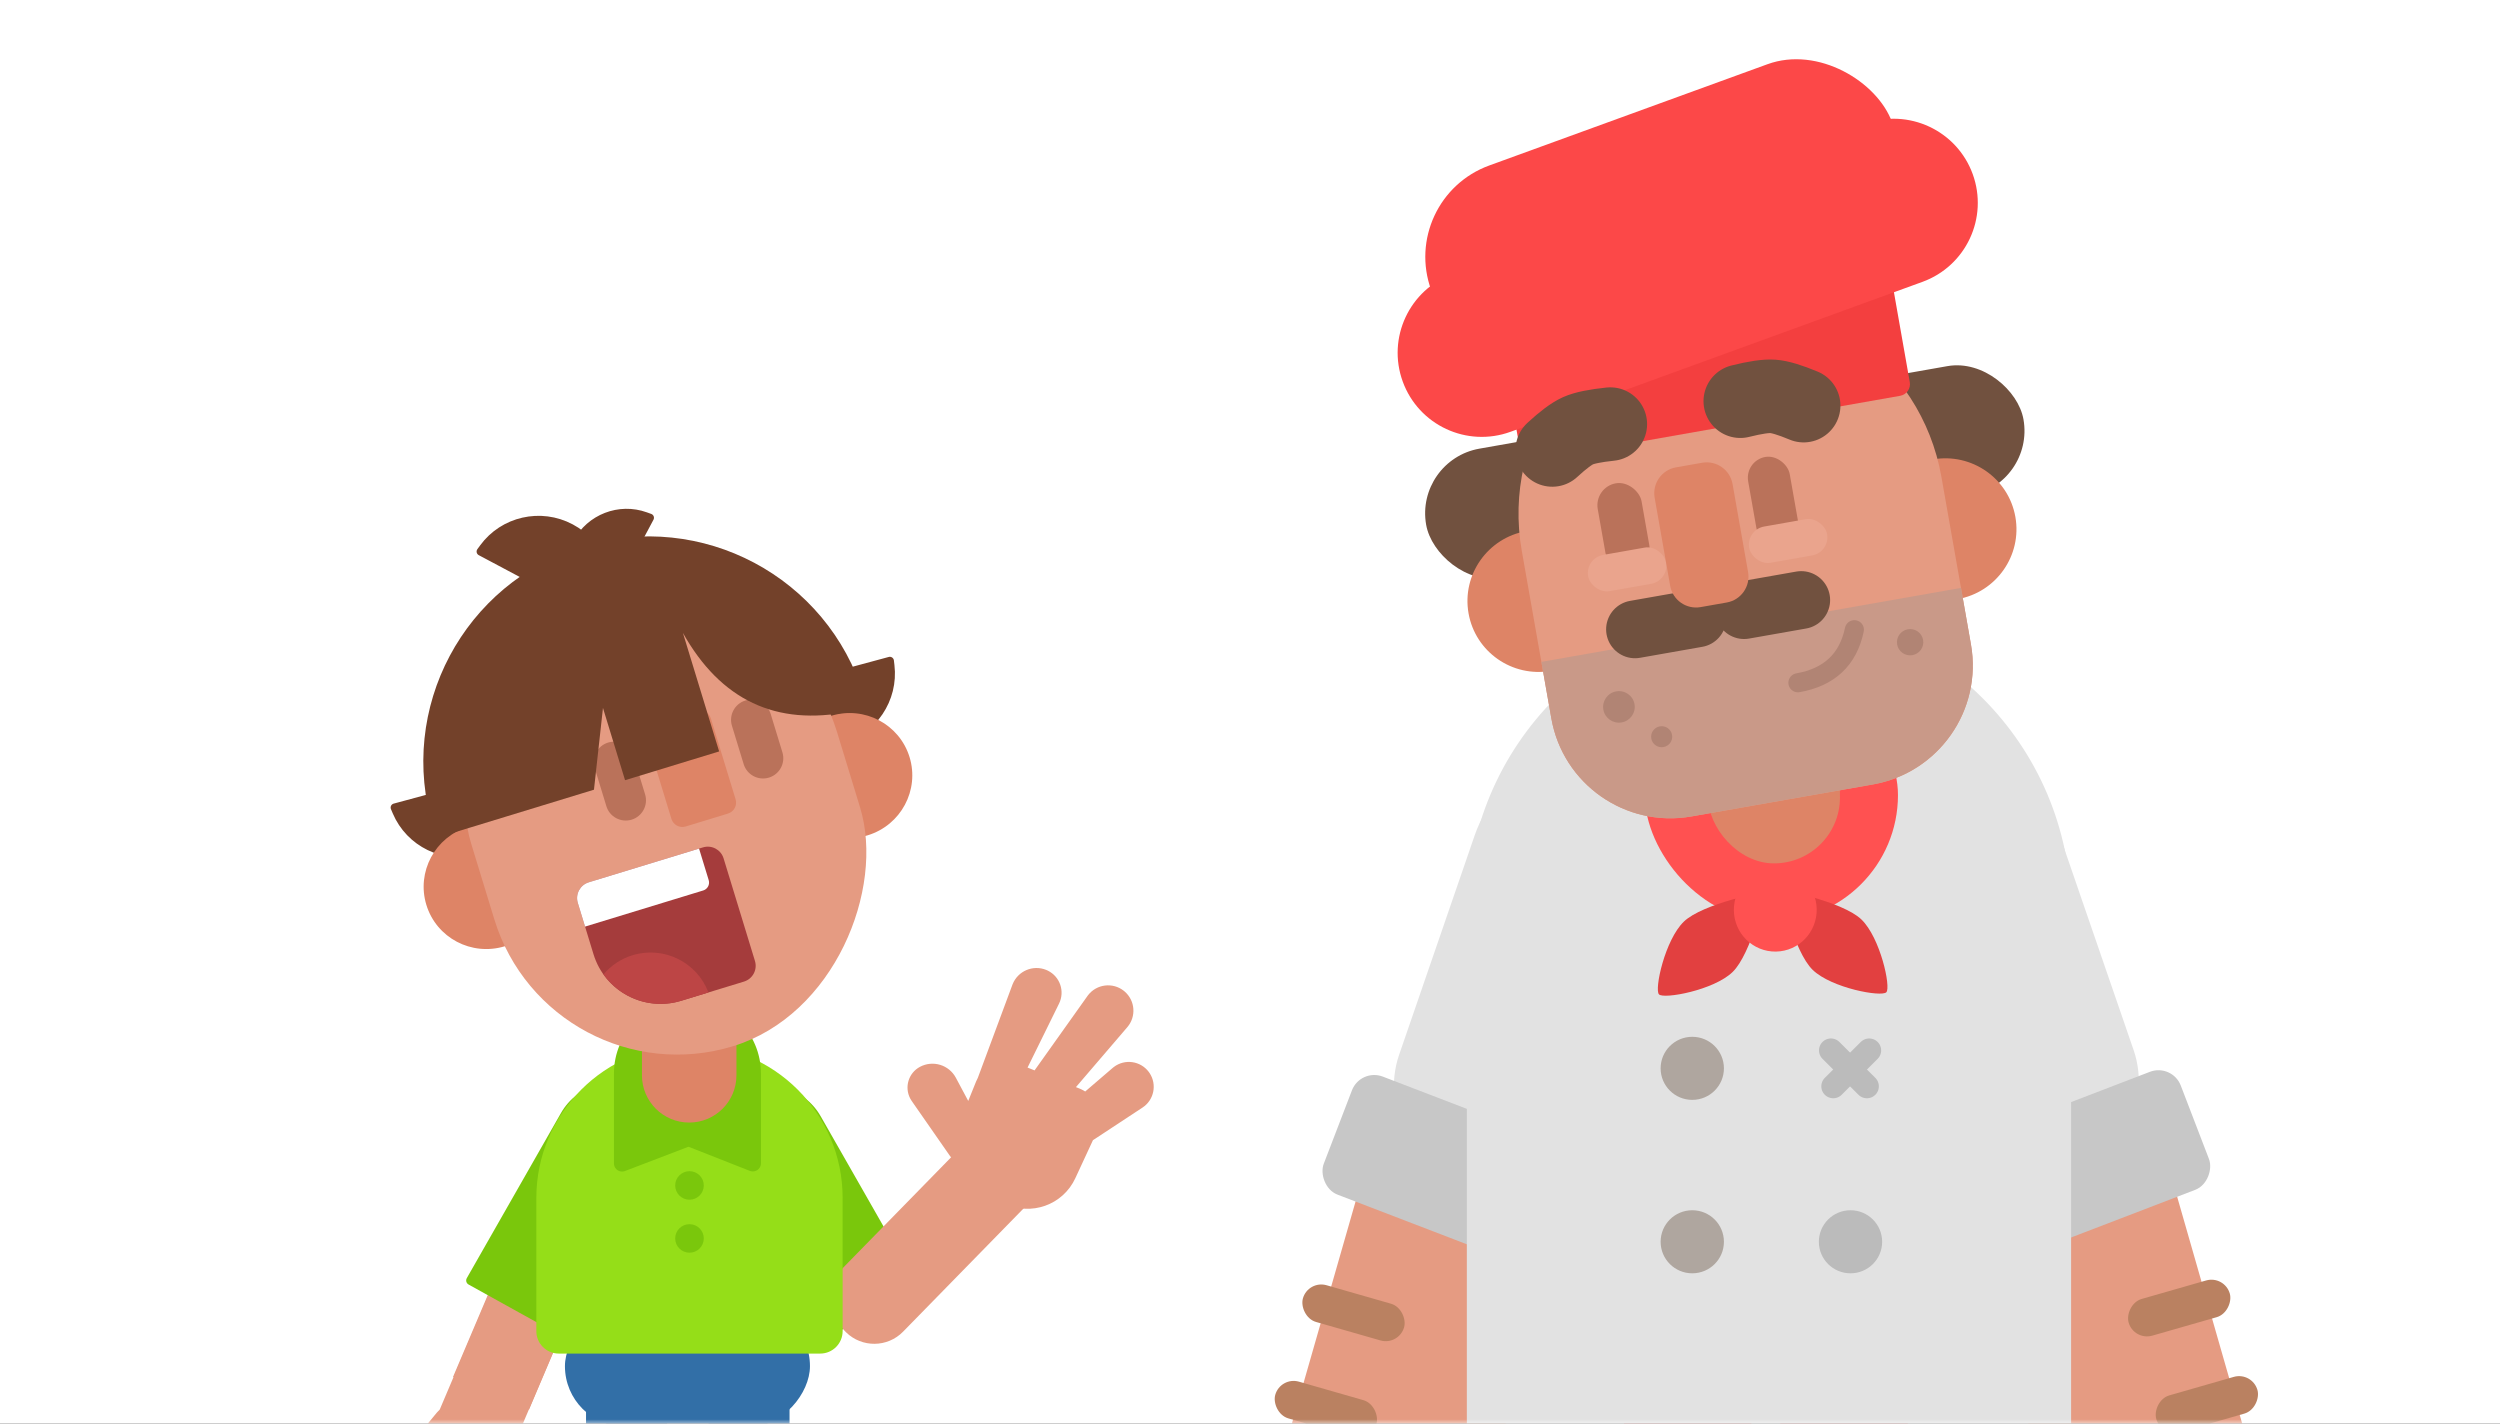 <svg xmlns="http://www.w3.org/2000/svg" xmlns:xlink="http://www.w3.org/1999/xlink" width="288" height="164" viewBox="0 0 288 164">
  <rect x="0" y="0" width="288" height="164" fill="#333333" stroke="none"/>
  <defs>
    <rect id="exp_what_is_your_name_formal-a" width="288" height="164"/>
    <path id="exp_what_is_your_name_formal-c" d="M49.086,37.538 L49.086,44.155 C49.086,51.843 42.853,58.076 35.165,58.076 L13.922,58.076 C6.233,58.076 -3.33595747e-13,51.843 -3.37951889e-13,44.155 L-3.37951889e-13,37.538 L49.086,37.538 Z"/>
  </defs>
  <g fill="none" fill-rule="evenodd">
    <mask id="exp_what_is_your_name_formal-b" fill="#fff">
      <use xlink:href="#exp_what_is_your_name_formal-a"/>
    </mask>
    <use fill="#FFF" xlink:href="#exp_what_is_your_name_formal-a"/>
    <g mask="url(#exp_what_is_your_name_formal-b)">
      <g transform="translate(139.424 -1)">
        <g transform="matrix(-1 0 0 1 127.986 83.213)">
          <g transform="rotate(16 -136.473 84.374)">
            <path fill="#E59B82" d="M14.586,0 L14.621,0 C21.155,-1.20027519e-15 26.452,5.297 26.452,11.831 L26.452,58.879 C26.452,62.222 23.742,64.932 20.399,64.932 L8.808,64.932 C5.465,64.932 2.755,62.222 2.755,58.879 L2.755,11.831 C2.755,5.297 8.052,1.20027519e-15 14.586,0 Z"/>
            <rect width="12.124" height="4.402" y="24.762" fill="#BA8161" rx="2.201"/>
            <rect width="12.124" height="4.402" y="36.318" fill="#BA8161" rx="2.201"/>
          </g>
          <rect width="28.428" height="55.228" x="25.186" y="3.156" fill="#E2E2E2" rx="14.214" transform="rotate(19 39.4 30.77)"/>
          <rect width="23.615" height="14.564" x="13.777" y="44.022" fill="#C7C7C7" rx="2.751" transform="rotate(21 25.585 51.304)"/>
        </g>
        <g transform="translate(.135 83.764)">
          <g transform="rotate(16 -136.473 84.374)">
            <path fill="#E59B82" d="M14.586,0 L14.621,0 C21.155,-1.20027519e-15 26.452,5.297 26.452,11.831 L26.452,58.879 C26.452,62.222 23.742,64.932 20.399,64.932 L8.808,64.932 C5.465,64.932 2.755,62.222 2.755,58.879 L2.755,11.831 C2.755,5.297 8.052,1.20027519e-15 14.586,0 Z"/>
            <rect width="12.124" height="4.402" y="24.762" fill="#BA8161" rx="2.201"/>
            <rect width="12.124" height="4.402" y="36.318" fill="#BA8161" rx="2.201"/>
          </g>
          <rect width="28.428" height="55.228" x="25.186" y="3.156" fill="#E2E2E2" rx="14.214" transform="rotate(19 39.4 30.77)"/>
          <rect width="23.615" height="14.564" x="13.777" y="44.022" fill="#C7C7C7" rx="2.751" transform="rotate(21 25.585 51.304)"/>
        </g>
        <g transform="translate(33.652 110.753)">
          <polygon fill="#FC4848" points="14.008 0 28.683 0 28.683 111.769 14.008 111.769"/>
          <polygon fill="#FC4848" points="32.018 0 46.693 0 46.693 111.769 32.018 111.769"/>
        </g>
        <path fill="#E2E2E2" d="M64.361,71.235 L64.361,71.235 C83.584,71.235 99.167,86.819 99.167,106.041 L99.167,179.318 C99.167,182.661 96.457,185.371 93.114,185.371 L35.608,185.371 C32.265,185.371 29.555,182.661 29.555,179.318 L29.555,106.041 C29.555,86.819 45.138,71.235 64.361,71.235 Z"/>
        <rect width="29.165" height="29.062" x="50.057" y="78.059" fill="#FF5151" rx="14.531"/>
        <path fill="#E24040" d="M71.759,117.907 C72.556,117.907 75.797,113.042 75.797,110.024 C75.797,107.005 71.804,100.887 71.759,100.887 C71.714,100.887 67.721,107.005 67.721,110.024 C67.721,113.042 70.962,117.907 71.759,117.907 Z" transform="rotate(-46 71.759 109.397)"/>
        <path fill="#E24040" d="M57.811,118.15 C58.609,118.15 61.85,113.285 61.85,110.267 C61.85,107.249 57.856,101.13 57.811,101.13 C57.767,101.13 53.773,107.249 53.773,110.267 C53.773,113.285 57.014,118.15 57.811,118.15 Z" transform="scale(-1 1) rotate(-46 0 245.836)"/>
        <ellipse cx="65.088" cy="105.813" fill="#FF5151" rx="4.772" ry="4.81" transform="rotate(-1 65.088 105.813)"/>
        <rect width="15.19" height="50.253" x="57.349" y="50.208" fill="#DE8466" rx="7.595"/>
        <ellipse cx="55.526" cy="124.073" fill="#AFA69F" rx="3.646" ry="3.633"/>
        <ellipse cx="55.526" cy="144.053" fill="#AFA69F" rx="3.646" ry="3.633"/>
        <ellipse cx="73.754" cy="144.053" fill="#BBB" rx="3.646" ry="3.633"/>
        <g transform="rotate(-10 87.07 -64.37)">
          <rect width="69.875" height="15.136" x="3.964" y="41.171" fill="#71513F" rx="7.568"/>
          <ellipse cx="62.767" cy="59.637" fill="#DE8466" rx="8.203" ry="8.174"/>
          <ellipse cx="15.205" cy="59.637" fill="#DE8466" rx="8.203" ry="8.174"/>
          <g transform="translate(14.293 29.062)">
            <path fill="#E59B82" d="M24.543,0 L24.543,0 C38.098,-2.48998642e-15 49.086,10.988 49.086,24.543 L49.086,44.155 C49.086,51.843 42.853,58.076 35.165,58.076 L13.922,58.076 C6.233,58.076 -2.74928557e-15,51.843 -7.10542736e-15,44.155 L-7.10542736e-15,24.543 C-8.76541831e-15,10.988 10.988,2.48998642e-15 24.543,0 Z"/>
            <use fill="#C99988" xlink:href="#exp_what_is_your_name_formal-c"/>
          </g>
          <rect width="5.128" height="10.247" x="23.745" y="47.831" fill="#BA725A" rx="2.564"/>
          <rect width="4.861" height="10.293" x="41.365" y="47.831" fill="#BA725A" rx="2.43"/>
          <rect width="45.57" height="15.136" x="16.116" y="28.456" fill="#F33F3F" rx="1.362"/>
          <path stroke="#71513F" stroke-linecap="round" stroke-linejoin="round" stroke-width="6.658" d="M45.011 64.783L38.327 64.783M32.859 64.783L25.568 64.783"/>
          <g fill="#FC4848" transform="rotate(-10 70.913 2.152)">
            <rect width="56.507" height="22.402" x="6.684" rx="11.201"/>
            <path d="M9.687,10.293 L60.187,10.293 C65.538,10.293 69.875,14.63 69.875,19.98 L69.875,19.98 C69.875,25.33 65.538,29.667 60.187,29.667 L9.687,29.667 C4.337,29.667 6.55199778e-16,25.33 0,19.98 L0,19.98 C-6.55199778e-16,14.63 4.337,10.293 9.687,10.293 Z" transform="matrix(-1 0 0 1 69.875 0)"/>
          </g>
          <rect width="9.114" height="4.238" x="21.314" y="55.702" fill="#EAA48D" rx="2.119"/>
          <rect width="9.114" height="4.238" x="40.15" y="55.702" fill="#EAA48D" rx="2.119"/>
          <path fill="#DE8466" d="M33.455,47.225 L36.516,47.225 C38.187,47.225 39.542,48.58 39.542,50.252 L39.542,60.546 C39.542,62.217 38.187,63.572 36.516,63.572 L33.455,63.572 C31.783,63.572 30.428,62.217 30.428,60.546 L30.428,50.252 C30.428,48.58 31.783,47.225 33.455,47.225 Z"/>
          <path stroke="#71513F" stroke-linecap="round" stroke-linejoin="round" stroke-width="8.474" d="M19.565,41.903 C21.17,41.359 22.374,41.087 23.176,41.087 C23.978,41.087 25.214,41.359 26.882,41.903" transform="rotate(-14 23.223 41.495)"/>
          <path stroke="#71513F" stroke-linecap="round" stroke-linejoin="round" stroke-width="8.474" d="M42.065,41.903 C43.67,41.359 44.874,41.087 45.676,41.087 C46.478,41.087 47.714,41.359 49.382,41.903" transform="scale(-1 1) rotate(-14 0 413.883)"/>
          <path stroke="#B18474" stroke-linecap="round" stroke-linejoin="round" stroke-width="2.201" d="M42.981,74.103 C46.652,74.103 49.14,72.473 50.446,69.212"/>
          <ellipse cx="22.192" cy="73.26" fill="#B18474" rx="1.823" ry="1.816"/>
          <ellipse cx="26.445" cy="77.498" fill="#B18474" rx="1.215" ry="1.211"/>
          <ellipse cx="56.522" cy="71.746" fill="#B18474" rx="1.519" ry="1.514"/>
        </g>
        <path stroke="#BBB" stroke-linecap="round" stroke-linejoin="round" stroke-width="2.751" d="M75.909,122.007 L71.766,126.144"/>
        <path stroke="#BBB" stroke-linecap="round" stroke-linejoin="round" stroke-width="2.751" d="M75.909,122.007 L71.766,126.144" transform="matrix(-1 0 0 1 147.409 0)"/>
      </g>
    </g>
    <g mask="url(#exp_what_is_your_name_formal-b)">
      <g transform="matrix(-1 0 0 1 137 46)">
        <path fill="#326FA7" d="M47.078 110.049L54.343 110.049C54.913 110.049 55.376 110.511 55.376 111.082L55.376 152.876C55.376 153.446 54.913 153.909 54.343 153.909L47.078 153.909C46.507 153.909 46.045 153.446 46.045 152.876L46.045 111.082C46.045 110.511 46.507 110.049 47.078 110.049zM61.191 110.049L68.456 110.049C69.027 110.049 69.489 110.511 69.489 111.082L69.489 152.876C69.489 153.446 69.027 153.909 68.456 153.909L61.191 153.909C60.621 153.909 60.158 153.446 60.158 152.876L60.158 111.082C60.158 110.511 60.621 110.049 61.191 110.049z"/>
        <g transform="translate(56.865 75.774)">
          <g fill="#E59B82" transform="scale(-1 1) rotate(8 -65.025 -238.247)">
            <path d="M7.871,44.473 L5.293,48.295 C4.478,49.504 2.837,49.823 1.629,49.007 L1.599,48.987 C0.39,48.172 0.071,46.531 0.886,45.323 L5.753,38.107 C5.8,38.038 5.849,37.972 5.901,37.909 L8.702,33.344 C8.788,33.204 8.883,33.071 8.986,32.946 L17.81,0.013 L26.938,2.459 L17.768,36.679 L17.828,41.838 L17.946,45.209 C17.997,46.666 16.857,47.888 15.4,47.939 L15.363,47.94 C13.907,47.991 12.684,46.851 12.634,45.394 L12.624,45.134 C12.452,44.046 11.881,43.349 10.913,43.042 C9.892,42.718 8.878,43.195 7.871,44.473 Z"/>
            <polygon points="12.439 10.276 21.967 10.326 21.967 30.641 12.439 30.591" transform="rotate(15 17.203 20.459)"/>
          </g>
          <path fill="#7AC70C" d="M13.568,1.856 L13.568,1.856 C17.338,1.856 20.394,4.912 20.394,8.682 C20.394,8.71 20.394,8.738 20.394,8.766 L20.126,30.668 C20.122,30.962 19.883,31.198 19.589,31.198 L6.842,31.198 C6.546,31.198 6.305,30.958 6.305,30.661 C6.305,30.659 6.305,30.657 6.305,30.655 L6.573,8.766 C6.62,4.936 9.738,1.856 13.568,1.856 Z" transform="scale(-1 1) rotate(29 0 -35.093)"/>
        </g>
        <g transform="rotate(5 -821.016 118.579)">
          <path fill="#7AC70C" d="M39.313,2.609 L39.313,2.609 C43.121,2.609 46.208,5.696 46.208,9.504 C46.208,9.532 46.208,9.56 46.207,9.588 L45.937,31.723 C45.933,32.021 45.69,32.261 45.392,32.261 L32.522,32.261 C32.221,32.261 31.977,32.017 31.977,31.717 C31.977,31.715 31.977,31.712 31.977,31.71 L32.248,9.588 C32.295,5.72 35.444,2.609 39.313,2.609 Z" transform="rotate(24 39.093 17.435)"/>
          <path fill="#E59B82" d="M21.033,-1.459 L21.811,-1.25 C24.177,-0.616 25.643,1.747 25.161,4.149 L20.516,27.271 C20.011,29.785 17.564,31.413 15.05,30.908 C14.953,30.889 14.858,30.866 14.763,30.841 L13.984,30.632 C11.618,29.998 10.152,27.635 10.634,25.234 L15.28,2.111 C15.785,-0.402 18.232,-2.031 20.745,-1.526 C20.842,-1.506 20.938,-1.484 21.033,-1.459 Z" transform="scale(-1 1) rotate(38 -12.466 -41.383)"/>
        </g>
        <path fill="#E59B82" d="M24.152,80.552 C24.171,80.703 24.18,80.856 24.18,81.011 L24.18,83.436 L26.502,81.494 C27.796,80.412 29.722,80.582 30.806,81.874 C31.767,83.02 31.618,84.728 30.472,85.69 C30.39,85.759 30.303,85.823 30.213,85.882 L23.796,90.076 C23.635,90.181 23.466,90.266 23.293,90.332 C22.812,90.895 22.16,91.315 21.404,91.51 L16.98,92.648 C13.735,93.484 10.427,91.53 9.591,88.284 C9.49,87.889 9.428,87.484 9.408,87.076 L9.165,82.239 C9.132,82.197 9.099,82.153 9.068,82.108 L5.278,76.622 C4.378,75.321 4.704,73.537 6.006,72.638 C6.056,72.603 6.107,72.57 6.159,72.539 C7.515,71.724 9.274,72.163 10.089,73.519 C10.12,73.571 10.15,73.624 10.178,73.678 L12.094,77.381 C12.266,77.348 12.442,77.326 12.622,77.317 C12.683,77.314 12.745,77.312 12.807,77.312 L13.272,77.312 L10.372,68.69 C9.858,67.163 10.679,65.508 12.206,64.995 C12.248,64.98 12.29,64.967 12.332,64.955 C13.881,64.511 15.497,65.407 15.941,66.955 C15.953,66.998 15.964,67.04 15.974,67.083 L18.413,77.312 L19.284,77.312 L18.681,69.12 C18.566,67.558 19.739,66.199 21.301,66.084 C21.371,66.079 21.44,66.076 21.51,66.076 C23.148,66.076 24.477,67.405 24.477,69.043 C24.477,69.071 24.476,69.099 24.476,69.127 L24.152,80.552 Z" transform="rotate(-22 18.11 78.842)"/>
        <rect width="28.227" height="13.932" x="43.692" y="104.415" fill="#326FA7" rx="6.966"/>
        <rect width="28.227" height="3.612" x="43.692" y="110.049"/>
        <g transform="translate(39.929 74.366)">
          <path fill="#95DE18" d="M17.642,0 L17.642,0 C27.385,-1.78981185e-15 35.284,7.898 35.284,17.642 L35.284,32.983 C35.284,34.409 34.127,35.566 32.701,35.566 L2.582,35.566 C1.156,35.566 -2.69433226e-16,34.409 -4.4408921e-16,32.983 L0,17.642 C-1.1932079e-15,7.898 7.898,1.78981185e-15 17.642,0 Z"/>
          <ellipse cx="17.642" cy="22.302" fill="#7AC70C" rx="1.647" ry="1.643"/>
          <ellipse cx="17.642" cy="16.198" fill="#7AC70C" rx="1.647" ry="1.643"/>
        </g>
        <path fill="#7AC70C" d="M57.806,69.201 L57.806,69.201 C62.483,69.201 66.274,72.992 66.274,77.669 L66.274,88.025 C66.274,88.544 65.854,88.964 65.335,88.964 C65.22,88.964 65.106,88.943 64.999,88.902 L57.688,86.104 L50.621,88.885 C50.138,89.075 49.593,88.838 49.403,88.355 C49.36,88.246 49.338,88.129 49.338,88.012 L49.338,77.669 C49.338,72.992 53.129,69.201 57.806,69.201 Z"/>
        <path fill="#DE8466" d="M57.604,67.323 L57.604,67.323 C60.61,67.323 63.047,69.76 63.047,72.766 L63.047,77.876 C63.047,80.882 60.61,83.319 57.604,83.319 L57.604,83.319 C54.598,83.319 52.161,80.882 52.161,77.876 L52.161,72.766 C52.161,69.76 54.598,67.323 57.604,67.323 Z"/>
        <g transform="rotate(17 18.974 144.233)">
          <path fill="#73412A" stroke="#73412A" stroke-linecap="round" stroke-linejoin="round" stroke-width=".939" d="M56.959,25.644 C59.299,28.753 59.004,33.137 56.218,35.911 C53.434,38.684 49.035,38.978 45.914,36.648 L45.479,36.323 L56.634,25.213 L56.959,25.644 Z" transform="rotate(43 52.128 31.835)"/>
          <path fill="#73412A" stroke="#73412A" stroke-linecap="round" stroke-linejoin="round" stroke-width=".939" d="M13.207,25.644 C15.548,28.753 15.252,33.137 12.467,35.911 C9.682,38.684 5.283,38.978 2.163,36.648 L1.727,36.323 L12.883,25.213 L13.207,25.644 Z" transform="rotate(43 8.376 31.835)"/>
          <g transform="translate(1.411 14.555)">
            <path fill="#DE8466" d="M51.076,34.497 C55.077,34.497 58.32,31.275 58.32,27.301 C58.32,23.326 55.077,20.104 51.076,20.104 C47.075,20.104 43.832,23.326 43.832,27.301 C43.832,31.275 47.075,34.497 51.076,34.497 Z"/>
            <ellipse cx="7.355" cy="27.301" fill="#DE8466" rx="7.244" ry="7.197"/>
            <g transform="translate(7.211 .01)">
              <rect width="44.063" height="53.148" x=".046" y=".037" fill="#E59B82" rx="22.032"/>
              <path fill="#BA725A" d="M9.079 15.517L9.079 15.517C10.368 15.517 11.412 16.562 11.412 17.85L11.412 22.473C11.412 23.761 10.368 24.805 9.079 24.805L9.079 24.805C7.791 24.805 6.746 23.761 6.746 22.473L6.746 17.85C6.746 16.562 7.791 15.517 9.079 15.517zM25.621 15.526L25.621 15.526C26.91 15.526 27.954 16.571 27.954 17.859L27.954 22.482C27.954 23.77 26.91 24.814 25.621 24.814L25.621 24.814C24.333 24.814 23.289 23.77 23.289 22.482L23.289 17.859C23.289 16.571 24.333 15.526 25.621 15.526z"/>
              <path fill="#DE8466" d="M14.801,15.001 L19.899,15.001 C20.626,15.001 21.215,15.59 21.215,16.317 L21.215,26.069 C21.215,26.796 20.626,27.385 19.899,27.385 L14.801,27.385 C14.075,27.385 13.485,26.796 13.485,26.069 L13.485,16.317 C13.485,15.59 14.075,15.001 14.801,15.001 Z"/>
            </g>
          </g>
          <g fill="#73412A" transform="translate(4.234)">
            <path d="M29.408,34.809 L18.074,34.809 L18.074,20.532 C16.183,29.209 10.952,33.968 2.38,34.809 L0.25,34.809 L0.25,33.557 C0.25,19.229 11.865,7.614 26.193,7.614 C40.52,7.614 52.135,19.229 52.135,33.557 L52.135,34.809 L33.153,34.809 L29.408,26.107 L29.408,34.809 Z"/>
            <path stroke="#73412A" stroke-linecap="round" stroke-linejoin="round" stroke-width=".939" d="M21.654,10.864 C22.206,7.018 25.527,4.127 29.464,4.127 C33.402,4.127 36.722,7.018 37.275,10.864 L37.352,11.401 L21.577,11.401 L21.654,10.864 Z" transform="rotate(-45 29.464 7.764)"/>
            <path stroke="#73412A" stroke-linecap="round" stroke-linejoin="round" stroke-width=".939" d="M18.155,11.674 C18.608,8.517 21.333,6.145 24.564,6.145 C27.796,6.145 30.52,8.517 30.974,11.674 L31.051,12.21 L18.078,12.21 L18.155,11.674 Z" transform="scale(-1 1) rotate(-45 0 68.481)"/>
          </g>
          <g transform="matrix(-1 0 0 1 42.98 44.835)">
            <path fill="#A53C3C" d="M1.902,0 L15.658,2.22044605e-16 C16.709,-9.03807802e-16 17.56,0.851 17.56,1.902 L17.56,14.264 C17.56,15.314 16.709,16.166 15.658,16.166 L8.083,16.166 C3.619,16.166 5.46684704e-16,12.547 0,8.083 L2.22044605e-16,1.902 C9.34129099e-17,0.851 0.851,1.08112596e-15 1.902,8.8817842e-16 Z"/>
            <path fill="#BD4545" d="M11.375,16.166 L8.083,16.166 C4.515,16.166 1.486,13.853 0.415,10.645 C1.526,9.926 2.85,9.509 4.271,9.509 C8.044,9.509 11.13,12.448 11.375,16.166 Z"/>
            <path fill="#FFF" d="M15.187,-2.44027021e-13 L15.187,3.804 C15.187,4.329 14.761,4.755 14.236,4.755 L-3.40394379e-13,4.755 L-3.40172335e-13,1.902 C-3.40300966e-13,0.851 0.851,-2.43167939e-13 1.902,-2.43360887e-13 L15.187,-2.44034625e-13 Z"/>
          </g>
        </g>
      </g>
    </g>
  </g>
</svg>
